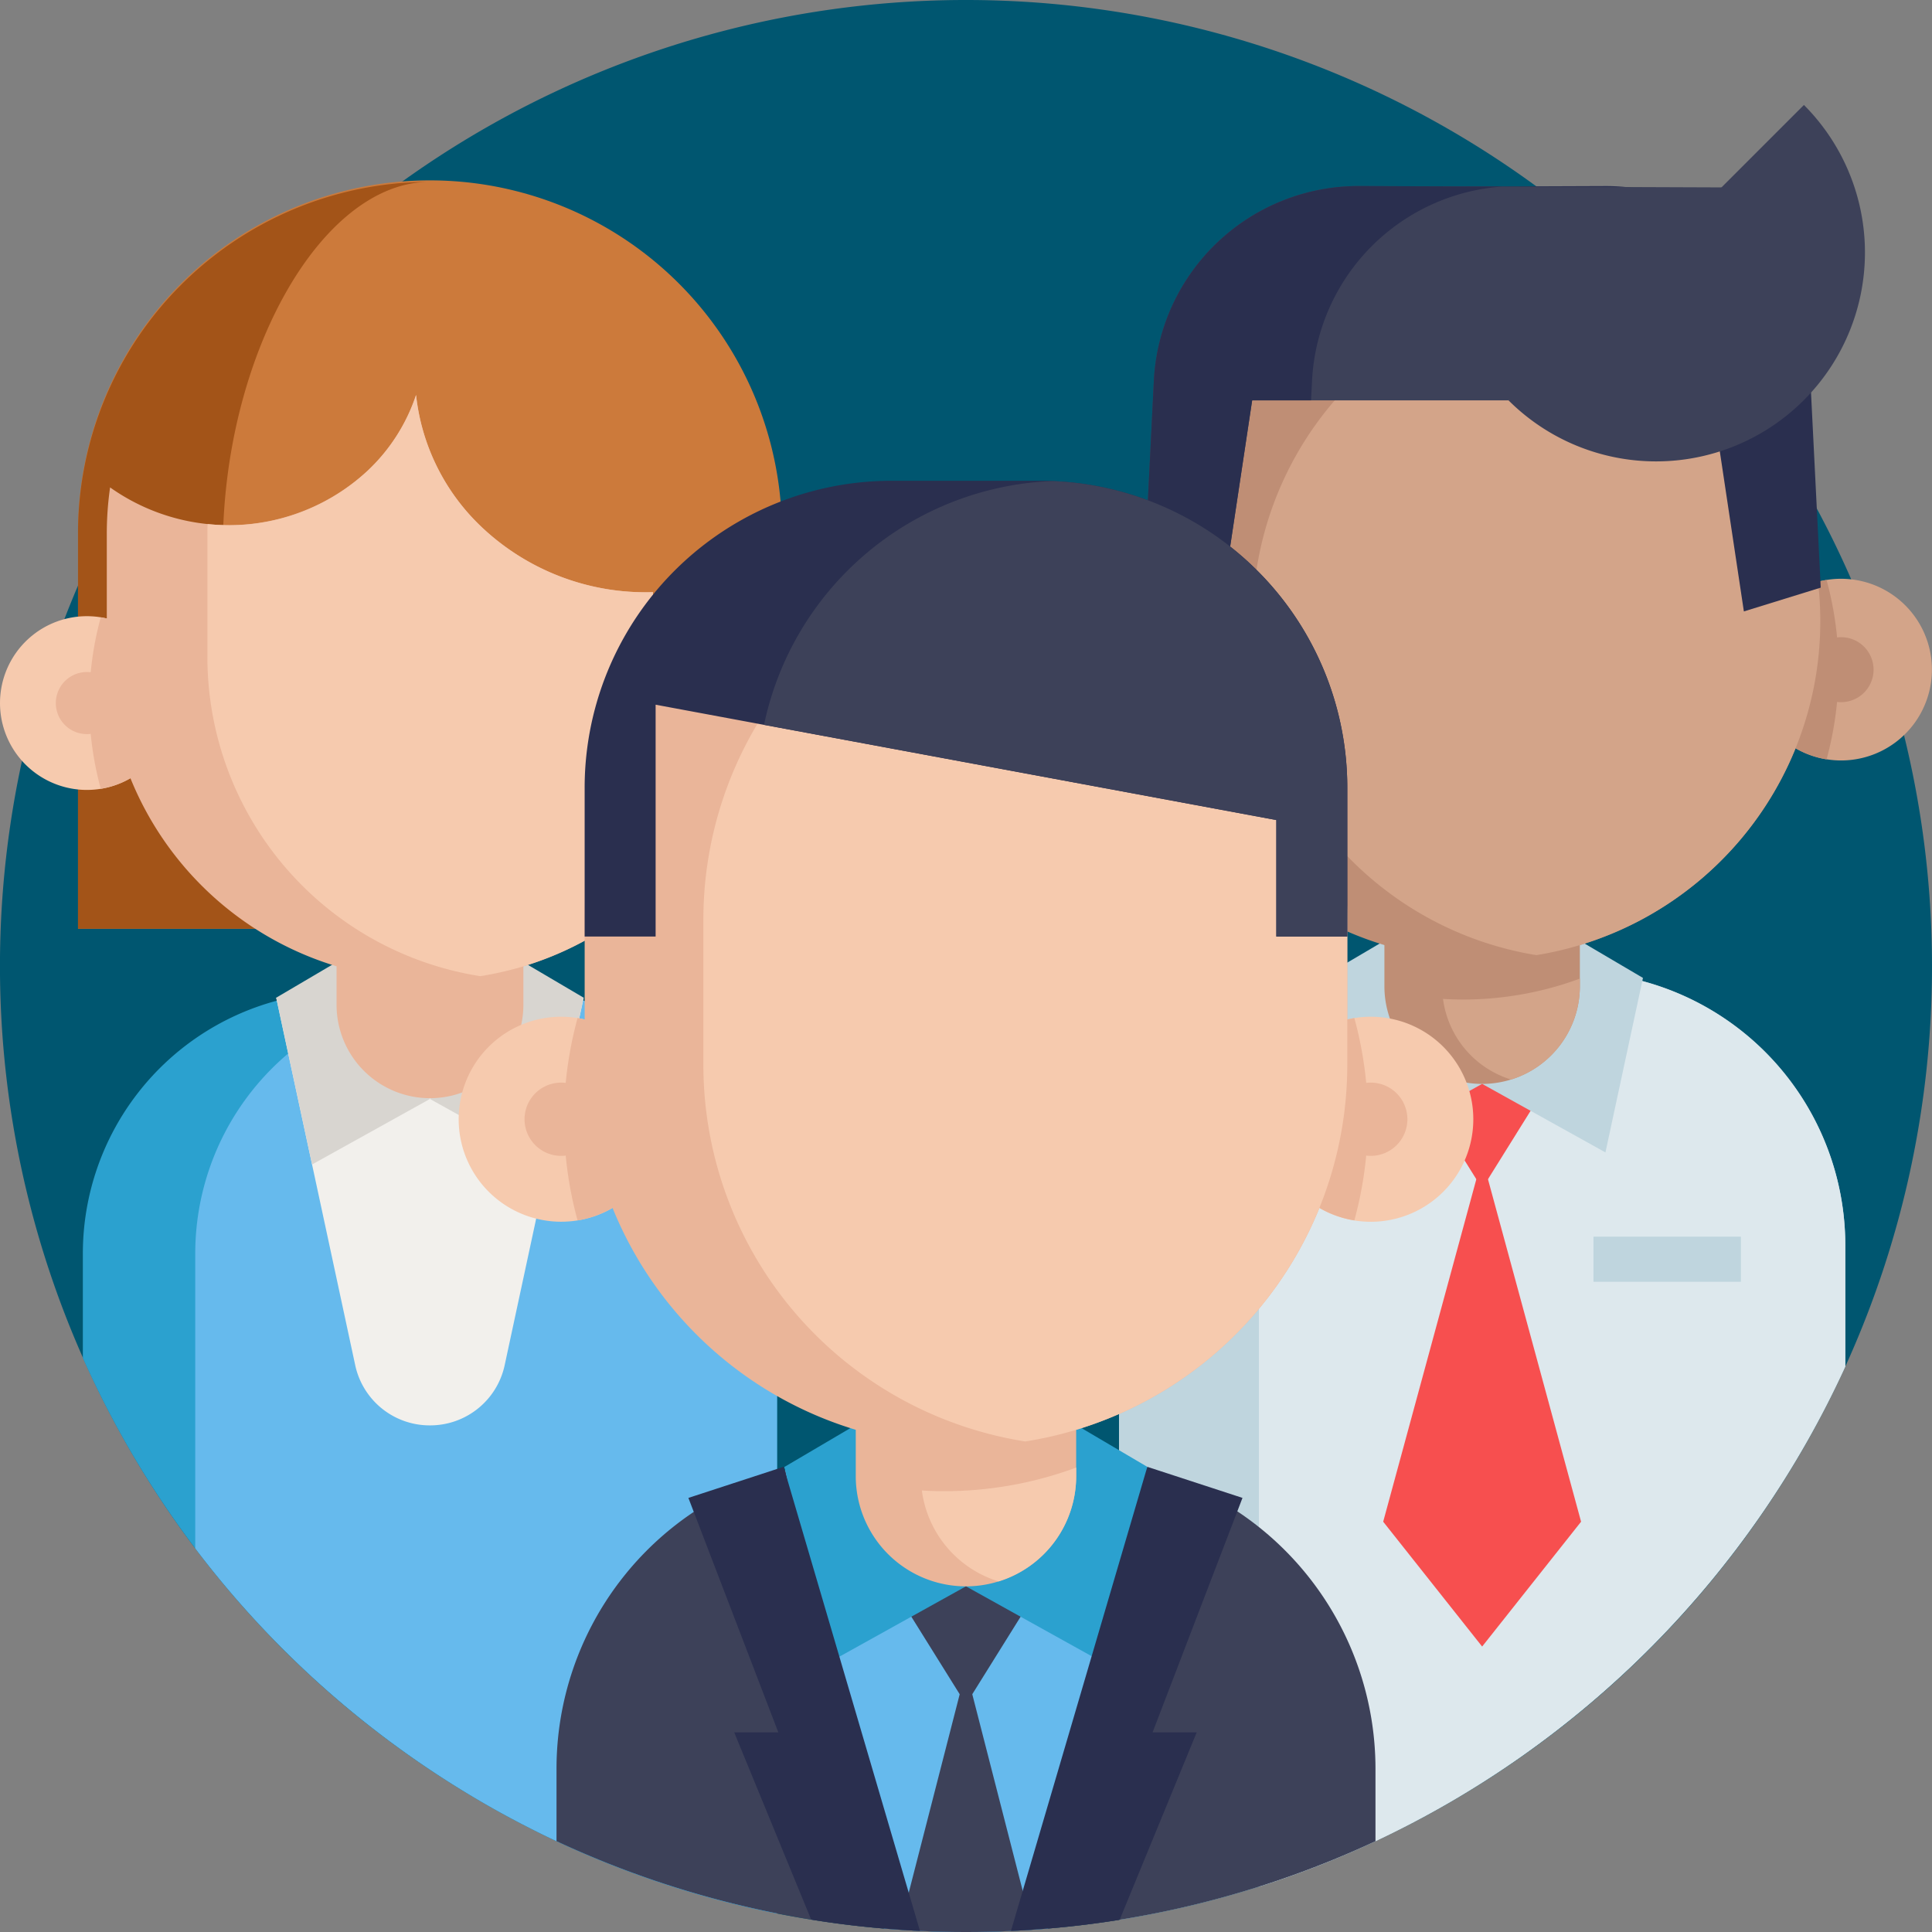 <svg xmlns="http://www.w3.org/2000/svg" width="306.254" height="306.255" viewBox="0 0 306.254 306.255">
  <rect x="0" y="0" width="306.254" height="306.255" fill="#808080" stroke="none"/>
  <g id="Group_45338" data-name="Group 45338" transform="translate(-4313 -10116)">
    <g id="REGISTERED_TEAMS" data-name="REGISTERED TEAMS" transform="translate(4313 10116.001)">
      <path id="Path_8330" data-name="Path 8330" d="M306.254,153.127a153.024,153.024,0,0,1-106.7,145.951,150.057,150.057,0,0,1-22.076,5.243.473.473,0,0,1-.1.014q-5.566.89-11.248,1.369-1.213.1-2.432.187c-1.145.075-2.294.143-3.451.194q-3.543.168-7.124.168-3.677,0-7.3-.175-1.64-.074-3.283-.194c-.818-.056-1.631-.112-2.444-.18q-5.821-.487-11.517-1.414c-1.813-.294-3.619-.612-5.407-.97A151.245,151.245,0,0,1,100.6,297q-6.33-2.306-12.388-5.15-2.061-.967-4.1-2.007-5.229-2.643-10.218-5.675A153.13,153.13,0,1,1,306.254,153.126Zm0,0" fill="#005670"/>
      <path id="Path_8331" data-name="Path 8331" d="M132,304.334V408.94a151.245,151.245,0,0,1-22.576-6.318q-6.33-2.306-12.388-5.15-2.061-.967-4.1-2.007-5.229-2.643-10.218-5.675a153.574,153.574,0,0,1-60.757-68.907v-16.55a41.506,41.506,0,0,1,30.744-40.088c.65-.175,1.3-.339,1.963-.474a40.085,40.085,0,0,1,5.4-.8c1.119-.086,2.25-.138,3.393-.138H90.5a41.26,41.26,0,0,1,8.8.939c.161.03.325.068.486.105.477.107.958.224,1.425.35a.33.33,0,0,0,.037.012A41.546,41.546,0,0,1,132,304.334Zm0,0" transform="translate(-8.827 -105.619)" fill="#2ba1cf"/>
      <path id="Path_8332" data-name="Path 8332" d="M143.97,304.334V408.94a151.245,151.245,0,0,1-22.576-6.318q-6.33-2.306-12.388-5.15-2.061-.967-4.1-2.007-5.229-2.643-10.218-5.675a153.929,153.929,0,0,1-42.945-38.73V304.334a41.506,41.506,0,0,1,30.744-40.088c.652-.175,1.3-.339,1.963-.474a40.191,40.191,0,0,1,5.4-.8c1.119-.086,2.25-.138,3.395-.138h9.218a41.258,41.258,0,0,1,8.8.939c.161.03.325.068.486.105.477.107.958.224,1.425.35a.336.336,0,0,0,.037.012,41.546,41.546,0,0,1,30.758,40.095Zm0,0" transform="translate(-20.793 -105.619)" fill="#66baed"/>
      <path id="Path_8333" data-name="Path 8333" d="M121.939,264.4l-.1.47-12.416,57.747a12.079,12.079,0,0,1-11.748,9.577h-.21a12.077,12.077,0,0,1-11.748-9.577L73.3,264.872l-.1-.474Zm0,0" transform="translate(-29.417 -106.248)" fill="#f2f0ec"/>
      <path id="Path_8334" data-name="Path 8334" d="M97.57,275.859,78.885,286.243,73.2,259.805l11.61-6.837" transform="translate(-29.416 -101.655)" fill="#d8d5d0"/>
      <path id="Path_8335" data-name="Path 8335" d="M113.941,275.859l18.685,10.384,5.682-26.438-11.61-6.837" transform="translate(-45.787 -101.655)" fill="#d8d5d0"/>
      <path id="Path_8336" data-name="Path 8336" d="M20.676,166.576V103.985a55.792,55.792,0,1,1,111.583,0v62.591" transform="translate(-8.309 -19.366)" fill="#cc7a3b"/>
      <path id="Path_8337" data-name="Path 8337" d="M43.624,106.433c0,22.139,12.965,47.752,20.085,60.147H20.672V103.989A55.757,55.757,0,0,1,76.057,48.2c-17.152.428-32.433,27.947-32.433,58.233Zm0,0" transform="translate(-8.307 -19.369)" fill="#a35418"/>
      <path id="Path_8338" data-name="Path 8338" d="M118.808,236.1v18.174a14.807,14.807,0,0,1-29.613,0V236.1Zm0,0" transform="translate(-35.843 -94.879)" fill="#eab599"/>
      <path id="Path_8340" data-name="Path 8340" d="M27.541,177.066a13.77,13.77,0,1,1-11.566-13.592,13.77,13.77,0,0,1,11.566,13.592Zm0,0" transform="translate(0 -65.621)" fill="#f6caae"/>
      <path id="Path_8341" data-name="Path 8341" d="M37.045,177.185A13.77,13.77,0,0,1,25.48,190.779a51.474,51.474,0,0,1,0-27.186A13.768,13.768,0,0,1,37.045,177.185Zm0,0" transform="translate(-9.505 -65.74)" fill="#eab599"/>
      <path id="Path_8342" data-name="Path 8342" d="M24.637,183.01a4.922,4.922,0,1,1-4.923-4.921A4.922,4.922,0,0,1,24.637,183.01Zm0,0" transform="translate(-5.945 -71.565)" fill="#eab599"/>
      <path id="Path_8343" data-name="Path 8343" d="M114.887,135.924v47.333a51.038,51.038,0,0,1-27.134,13.5l-.252.042a50.59,50.59,0,0,1-7.972.619A51.232,51.232,0,0,1,28.3,146.191v-19.51a51.627,51.627,0,0,1,.523-7.358,32.468,32.468,0,0,0,40.8-2.624,29.016,29.016,0,0,0,7.7-12.031A33.81,33.81,0,0,0,87.9,125.774a37.812,37.812,0,0,0,26.989,10.15Zm0,0" transform="translate(-11.371 -42.061)" fill="#eab599"/>
      <path id="Path_8344" data-name="Path 8344" d="M125.6,135.924v47.333a51.038,51.038,0,0,1-27.134,13.5l-.252.042a51.24,51.24,0,0,1-43.249-50.612V126.68q0-.778.028-1.549A32.1,32.1,0,0,0,80.342,116.7a29.008,29.008,0,0,0,7.7-12.028,33.81,33.81,0,0,0,10.575,21.106,37.812,37.812,0,0,0,26.989,10.15Zm0,0" transform="translate(-22.089 -42.061)" fill="#f6caae"/>
      <path id="Path_8355" data-name="Path 8355" d="M411.678,300.939v19.169A153.734,153.734,0,0,1,337.2,395.347a152.824,152.824,0,0,1-40.551,12.461.477.477,0,0,1-.1.014V300.939a43.411,43.411,0,0,1,39.871-43.27c1.175-.1,2.355-.143,3.549-.143h28.277a43.352,43.352,0,0,1,43.431,43.413Zm0,0" transform="translate(-119.168 -103.487)" fill="#bfd5de"/>
      <path id="Path_8356" data-name="Path 8356" d="M426.576,300.94v19.169A153.734,153.734,0,0,1,352.1,395.347a151.548,151.548,0,0,1-18.475,7.218V300.94a43.422,43.422,0,0,1,43.427-43.413h6.1a43.417,43.417,0,0,1,43.427,43.413Zm0,0" transform="translate(-134.066 -103.487)" fill="#dde8ed"/>
      <path id="Path_8357" data-name="Path 8357" d="M302.376,167.786a14.4,14.4,0,1,1-12.1-14.222A14.406,14.406,0,0,1,302.376,167.786Zm0,0" transform="translate(-109.93 -61.635)" fill="#d3a489"/>
      <path id="Path_8358" data-name="Path 8358" d="M396.61,283.711l-11.657,18.7-11.657-18.7" transform="translate(-150.009 -114.009)" fill="#f74f4f"/>
      <path id="Path_8359" data-name="Path 8359" d="M397.93,364.516l-15.683,19.79-15.685-19.79,15.688-57.68Zm0,0" transform="translate(-147.303 -123.302)" fill="#f74f4f"/>
      <path id="Path_8360" data-name="Path 8360" d="M312.322,167.91a14.406,14.406,0,0,1-12.1,14.222,53.872,53.872,0,0,1,0-28.445A14.41,14.41,0,0,1,312.322,167.91Zm0,0" transform="translate(-119.876 -61.759)" fill="#bf8e75"/>
      <path id="Path_8361" data-name="Path 8361" d="M299.34,174.007a5.149,5.149,0,1,1-5.15-5.147A5.15,5.15,0,0,1,299.34,174.007Zm0,0" transform="translate(-116.152 -67.856)" fill="#bf8e75"/>
      <path id="Path_8362" data-name="Path 8362" d="M375.65,271.147,356.1,282.012l-5.946-27.662L362.3,247.2" transform="translate(-140.71 -99.335)" fill="#bfd5de"/>
      <path id="Path_8363" data-name="Path 8363" d="M392.777,271.147l19.55,10.865,5.947-27.662L406.126,247.2" transform="translate(-157.837 -99.335)" fill="#bfd5de"/>
      <path id="Path_8364" data-name="Path 8364" d="M463.828,167.786a14.4,14.4,0,1,0,12.1-14.222A14.406,14.406,0,0,0,463.828,167.786Zm0,0" transform="translate(-186.388 -61.635)" fill="#d3a489"/>
      <g id="Group_45260" data-name="Group 45260" transform="translate(181.34 44.802)">
        <path id="Path_8365" data-name="Path 8365" d="M463.828,167.91a14.406,14.406,0,0,0,12.1,14.222,53.872,53.872,0,0,0,0-28.445A14.41,14.41,0,0,0,463.828,167.91Zm0,0" transform="translate(-367.729 -106.561)" fill="#bf8e75"/>
        <path id="Path_8366" data-name="Path 8366" d="M489.6,174.007a5.15,5.15,0,1,1-5.15-5.147A5.15,5.15,0,0,1,489.6,174.007Zm0,0" transform="translate(-373.948 -112.658)" fill="#bf8e75"/>
        <path id="Path_8367" data-name="Path 8367" d="M410.375,128.593a53.607,53.607,0,0,1-45,52.911,52.951,52.951,0,0,1-8.6.692,53.6,53.6,0,0,1-53.6-53.6c0-14.008,4.865-35.036,13.662-44.586,9.795-10.634,24.342-9.019,39.941-9.019a52.973,52.973,0,0,1,8.6.694,53.6,53.6,0,0,1,45,52.911Zm0,0" transform="translate(-303.167 -74.9)" fill="#bf8e75"/>
        <path id="Path_8368" data-name="Path 8368" d="M397.868,229.559v19.012a15.492,15.492,0,0,1-30.985,0V229.559Zm0,0" transform="translate(-328.772 -137.05)" fill="#bf8e75"/>
      </g>
      <path id="Path_8369" data-name="Path 8369" d="M404.109,259.328v1.206a15.489,15.489,0,0,1-10.912,14.8,15.484,15.484,0,0,1-10.783-12.781q1.553.095,3.122.1a53.26,53.26,0,0,0,8.6-.692,52.708,52.708,0,0,0,9.97-2.626Zm0,0" transform="translate(-153.673 -104.211)" fill="#d3a489"/>
      <path id="Path_8370" data-name="Path 8370" d="M421.934,129.116a53.607,53.607,0,0,1-45,52.911,53.608,53.608,0,0,1,0-105.824A53.622,53.622,0,0,1,421.67,123.77c.175,1.759.264,3.545.264,5.346Zm0,0" transform="translate(-133.387 -30.622)" fill="#d3a489"/>
      <path id="Path_8377" data-name="Path 8377" d="M422.289,327.727h23.368v7.152H422.289Zm0,0" transform="translate(-169.696 -131.697)" fill="#bfd5de"/>
      <path id="Path_8378" data-name="Path 8378" d="M387.539,49.393a32.487,32.487,0,0,1,30.1,30.788l.154,3.1h9.341l5.031,33.454,12.185-3.771-1.636-32.782a32.489,32.489,0,0,0-32.571-30.875Zm0,0" transform="translate(-155.732 -19.815)" fill="#2a2f4f"/>
      <path id="Path_8379" data-name="Path 8379" d="M446.6,27.816a33.111,33.111,0,0,1-46.826,46.826Zm0,0" transform="translate(-160.648 -11.178)" fill="#3d4159"/>
      <path id="Path_8380" data-name="Path 8380" d="M360.905,83.278H320.268l-5.033,33.457-12.185-3.771,1.633-32.784A32.493,32.493,0,0,1,337.257,49.3l58.691.222,7.76,13.965" transform="translate(-121.78 -19.813)" fill="#3d4159"/>
      <path id="Path_8381" data-name="Path 8381" d="M359.859,49.393a32.487,32.487,0,0,0-30.1,30.788l-.154,3.1h-9.339l-5.033,33.454-12.185-3.771,1.636-32.782a32.489,32.489,0,0,1,32.571-30.875Zm0,0" transform="translate(-121.779 -19.815)" fill="#2a2f4f"/>
      <path id="Path_8382" data-name="Path 8382" d="M277.3,435.847v11.482a153.529,153.529,0,0,1-129.82-.007V435.847a48.972,48.972,0,0,1,36.275-47.3c.764-.206,1.533-.395,2.313-.563a48.407,48.407,0,0,1,6.369-.937c1.325-.107,2.657-.164,4.007-.164h31.887a49.079,49.079,0,0,1,10.388,1.1c.194.037.388.082.575.126.563.131,1.124.269,1.68.418a.245.245,0,0,1,.044.012A49.014,49.014,0,0,1,277.3,435.847Zm0,0" transform="translate(-59.263 -155.468)" fill="#3d4159"/>
      <path id="Path_8383" data-name="Path 8383" d="M265.426,388.723l-.119.556-15.617,72.634q-1.213.1-2.432.187c-1.145.075-2.294.143-3.451.194q-3.543.168-7.124.168-3.677,0-7.3-.175-1.64-.074-3.283-.194c-.818-.056-1.631-.112-2.444-.18l-15.613-72.626-.117-.563Zm0,0" transform="translate(-83.555 -156.208)" fill="#66baed"/>
      <path id="Path_8384" data-name="Path 8384" d="M260.308,416.422,247.163,437.5l-13.143-21.08" transform="translate(-94.04 -167.339)" fill="#3d4159"/>
      <path id="Path_8385" data-name="Path 8385" d="M259.466,483.707c-1.145.075-2.294.143-3.451.194q-3.543.168-7.124.168-3.677,0-7.3-.175-1.64-.074-3.283-.194l10.582-41.207Zm0,0" transform="translate(-95.764 -177.815)" fill="#3d4159"/>
      <path id="Path_8386" data-name="Path 8386" d="M236.673,402.251,214.627,414.5l-6.706-31.19,13.7-8.068" transform="translate(-83.553 -150.791)" fill="#2ba1cf"/>
      <path id="Path_8387" data-name="Path 8387" d="M255.988,402.251l22.043,12.25,6.706-31.19-13.7-8.068" transform="translate(-102.868 -150.791)" fill="#2ba1cf"/>
      <path id="Path_8388" data-name="Path 8388" d="M290.362,430.818h6.993l-12.213,29.711a152.174,152.174,0,0,1-17.232,1.764l21.456-73.026.164-.544,15.082,4.925Zm0,0" transform="translate(-107.659 -156.208)" fill="#2a2f4f"/>
      <path id="Path_8389" data-name="Path 8389" d="M219.137,462.286a151.689,151.689,0,0,1-17.244-1.787l-12.2-29.681h6.993l-14.255-37.17,15.087-4.925.164.544Zm0,0" transform="translate(-73.309 -156.208)" fill="#2a2f4f"/>
      <path id="Path_8390" data-name="Path 8390" d="M261.725,355.352V376.79a17.47,17.47,0,0,1-34.94,0V355.352Zm0,0" transform="translate(-91.133 -142.798)" fill="#eab599"/>
      <path id="Path_8391" data-name="Path 8391" d="M268.762,388.922v1.36a17.472,17.472,0,0,1-12.3,16.687A17.465,17.465,0,0,1,244.3,392.555q1.752.109,3.519.107a60.233,60.233,0,0,0,20.947-3.741Zm0,0" transform="translate(-98.17 -156.288)" fill="#f6caae"/>
      <path id="Path_8392" data-name="Path 8392" d="M154.045,285.693A16.25,16.25,0,0,1,140.4,301.731a16.434,16.434,0,0,1-2.6.208,16.247,16.247,0,1,1,16.246-16.246Zm0,0" transform="translate(-48.845 -108.276)" fill="#f6caae"/>
      <path id="Path_8393" data-name="Path 8393" d="M165.261,285.834a16.25,16.25,0,0,1-13.645,16.038,60.776,60.776,0,0,1,0-32.076A16.25,16.25,0,0,1,165.261,285.834Zm0,0" transform="translate(-60.061 -108.417)" fill="#eab599"/>
      <path id="Path_8394" data-name="Path 8394" d="M150.62,292.708a5.806,5.806,0,1,1-5.806-5.806A5.808,5.808,0,0,1,150.62,292.708Zm0,0" transform="translate(-55.86 -115.291)" fill="#eab599"/>
      <path id="Path_8395" data-name="Path 8395" d="M336.105,285.693a16.251,16.251,0,1,0,13.645-16.038,16.25,16.25,0,0,0-13.645,16.038Zm0,0" transform="translate(-135.063 -108.276)" fill="#f6caae"/>
      <path id="Path_8396" data-name="Path 8396" d="M336.105,285.834a16.25,16.25,0,0,0,13.645,16.038,60.776,60.776,0,0,0,0-32.076A16.25,16.25,0,0,0,336.105,285.834Zm0,0" transform="translate(-135.063 -108.417)" fill="#eab599"/>
      <path id="Path_8397" data-name="Path 8397" d="M275.831,203.085V226.1a60.447,60.447,0,0,1-50.747,59.663l-.294.049a59.386,59.386,0,0,1-9.407.731A60.441,60.441,0,0,1,154.941,226.1v-23.02a60.409,60.409,0,0,1,60.441-60.448h0a60.4,60.4,0,0,1,60.444,60.448Zm0,0" transform="translate(-62.263 -57.318)" fill="#eab599"/>
      <path id="Path_8398" data-name="Path 8398" d="M365.171,292.708a5.806,5.806,0,1,1-5.806-5.806A5.806,5.806,0,0,1,365.171,292.708Zm0,0" transform="translate(-142.077 -115.291)" fill="#eab599"/>
      <path id="Path_8399" data-name="Path 8399" d="M288.473,203.576v23.017a60.447,60.447,0,0,1-50.745,59.663l-.3.049a60.454,60.454,0,0,1-51.025-59.712V203.576a60.457,60.457,0,0,1,51.037-59.717,60.455,60.455,0,0,1,51.03,59.717Zm0,0" transform="translate(-74.907 -57.81)" fill="#f6caae"/>
      <path id="Path_8406" data-name="Path 8406" d="M275.83,176.077v23.578h-11.25V181.19L183.37,166.1l-17.183-3.194v36.749h-11.25v-23.58A48.661,48.661,0,0,1,203.6,127.41h23.571c.64,0,1.28.012,1.921.044a48.654,48.654,0,0,1,46.74,48.623Zm0,0" transform="translate(-62.261 -51.2)" fill="#2a2f4f"/>
      <path id="Path_8407" data-name="Path 8407" d="M294.932,176.107v23.578h-11.25V181.219L202.472,166.13a48.667,48.667,0,0,1,45.719-38.646,48.654,48.654,0,0,1,46.74,48.623Zm0,0" transform="translate(-81.363 -51.229)" fill="#3d4159"/>
    </g>
  </g>
</svg>
